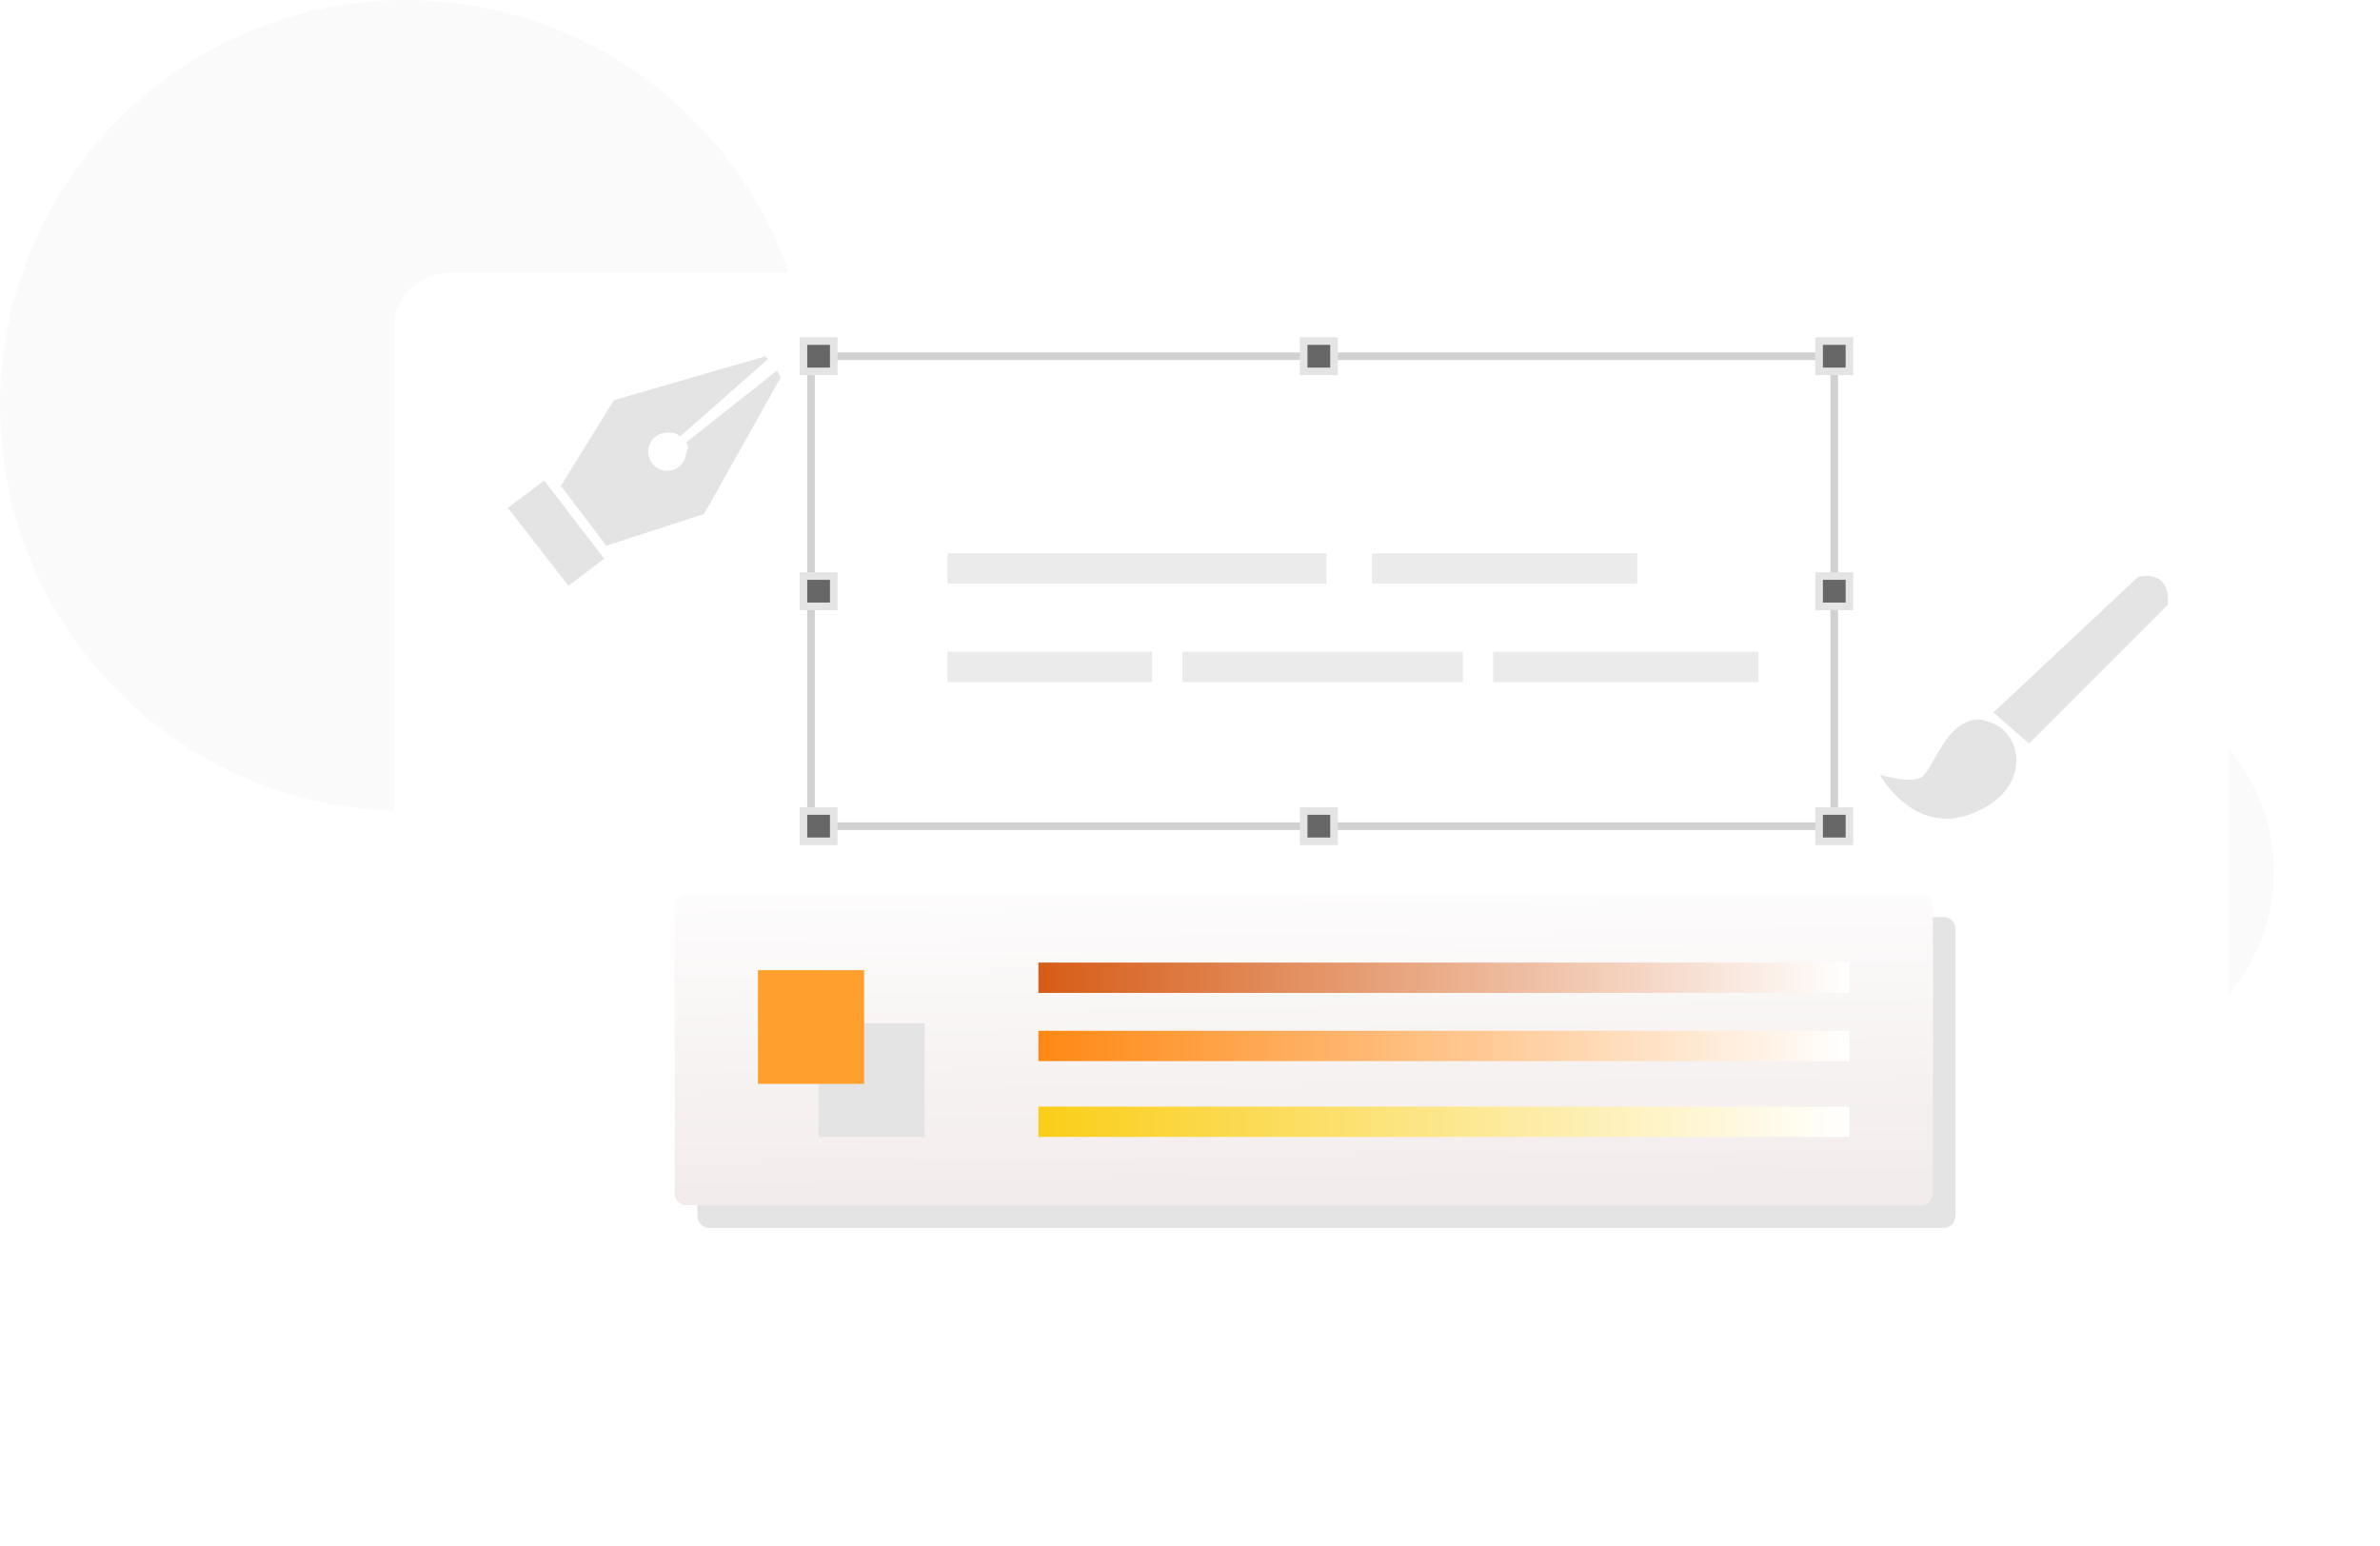 <svg xmlns="http://www.w3.org/2000/svg" fill="none" viewBox="0 0 314 204"><g fill="#F5F5F5" opacity=".5"><circle cx="53.5" cy="53.5" r="53.5"/><circle cx="275" cy="115" r="25"/></g><g fill="#fff" filter="url(#a)"><path d="M48 50h242v120a10 10 0 0 1-10 10H58a10 10 0 0 1-10-10V50ZM290 50V38.9c0-3.8-3.5-6.9-7.7-6.9H55.7c-4.2 0-7.7 3-7.7 6.9V50h242Z"/><path d="M65 40.5a3.5 3.5 0 1 1-7 0 3.5 3.5 0 0 1 7 0ZM77.7 44a3.5 3.5 0 1 0-.2-7 3.5 3.5 0 0 0 .2 7ZM98 40.5a3.5 3.5 0 1 1-7 0 3.5 3.5 0 0 1 7 0Z"/></g><path fill="#EBEBEB" d="M175 73h-50v4h50v-4ZM216 73h-35v4h35v-4ZM152 86h-27v4h27v-4ZM193 86h-37v4h37v-4ZM232 86h-35v4h35v-4Z"/><path fill="#E4E4E4" d="M258 160.3c0 1-.7 1.7-1.5 1.7h-163c-.8 0-1.5-.7-1.5-1.7v-37.6c0-1 .7-1.7 1.5-1.7h163c.8 0 1.5.7 1.5 1.7v37.6Z" style="mix-blend-mode:multiply"/><path fill="url(#b)" d="M255 157.3c0 1-.7 1.7-1.5 1.7h-163c-.8 0-1.5-.7-1.5-1.7v-37.6c0-1 .7-1.7 1.5-1.7h163c.8 0 1.5.7 1.5 1.7v37.6Z"/><path fill="url(#c)" d="M253.5 118 89 157.3c0 1 .7 1.7 1.5 1.7h163c.8 0 1.5-.7 1.5-1.7v-37.6c0-1-.7-1.7-1.5-1.7Z"/><path fill="#E4E4E4" d="M122 135h-14v15h14v-15Z"/><path fill="#FF9F2D" d="M114 128h-14v15h14v-15Z"/><path fill="url(#d)" d="M244 127H137v4h107v-4Z"/><path fill="url(#e)" d="M244 136H137v4h107v-4Z"/><path fill="url(#f)" d="M244 146H137v4h107v-4Z"/><path fill="#E4E4E4" d="m80 72 12.9-4.2 10.1-18-.5-.9-12 9.5c.5.6.2.8 0 1.5a2.5 2.5 0 0 1-2.8 2.2 2.5 2.5 0 1 1 .7-5c.6 0 1 .1 1.3.5l11.6-10.2-.3-.4-20 5.8-7 11.3 6 7.9ZM71.8 63.4 67 67l8 10.3 4.7-3.6-7.9-10.3ZM261.8 95c-5-.8-6.7 6.8-8.4 7.6-1.6.8-5.4-.4-5.4-.4s4.6 8.4 12.5 5c8-3.3 6.3-11.3 1.3-12.1ZM282.1 76.1 263 94l4.7 4.1L286 79.8c.4-4.9-3.9-3.7-3.9-3.7Z"/><path stroke="#D1D1D1" stroke-miterlimit="10" d="M242 47H107v62h135V47Z"/><path fill="#676767" stroke="#E4E4E4" stroke-miterlimit="10" d="M176 45h-4v4h4v-4ZM176 107h-4v4h4v-4ZM244 107h-4v4h4v-4ZM244 45h-4v4h4v-4ZM110 107h-4v4h4v-4ZM110 76h-4v4h4v-4ZM244 76h-4v4h4v-4ZM110 45h-4v4h4v-4Z"/><defs><linearGradient id="b" x1="122.8" x2="122.2" y1="157.1" y2="110.1" gradientUnits="userSpaceOnUse"><stop stop-color="#F3ECEC"/><stop offset="1" stop-color="#fff"/></linearGradient><linearGradient id="c" x1="122.8" x2="122.2" y1="157.1" y2="110.1" gradientUnits="userSpaceOnUse"><stop stop-color="#F3ECEC"/><stop offset="1" stop-color="#fff"/></linearGradient><linearGradient id="d" x1="137" x2="244" y1="129" y2="129" gradientUnits="userSpaceOnUse"><stop stop-color="#D65C17"/><stop offset="1" stop-color="#fff"/></linearGradient><linearGradient id="e" x1="137" x2="244" y1="138" y2="138" gradientUnits="userSpaceOnUse"><stop stop-color="#FF8813"/><stop offset="1" stop-color="#fff"/></linearGradient><linearGradient id="f" x1="137" x2="244" y1="148" y2="148" gradientUnits="userSpaceOnUse"><stop stop-color="#FACE18"/><stop offset="1" stop-color="#fff"/></linearGradient><filter id="a" width="282" height="188" x="32" y="16" color-interpolation-filters="sRGB" filterUnits="userSpaceOnUse"><feFlood flood-opacity="0" result="BackgroundImageFix"/><feColorMatrix in="SourceAlpha" result="hardAlpha" values="0 0 0 0 0 0 0 0 0 0 0 0 0 0 0 0 0 0 127 0"/><feOffset dx="4" dy="4"/><feGaussianBlur stdDeviation="10"/><feComposite in2="hardAlpha" operator="out"/><feColorMatrix values="0 0 0 0 0 0 0 0 0 0 0 0 0 0 0 0 0 0 0.25 0"/><feBlend in2="BackgroundImageFix" result="effect1_dropShadow_3091_11823"/><feBlend in="SourceGraphic" in2="effect1_dropShadow_3091_11823" result="shape"/></filter></defs></svg>